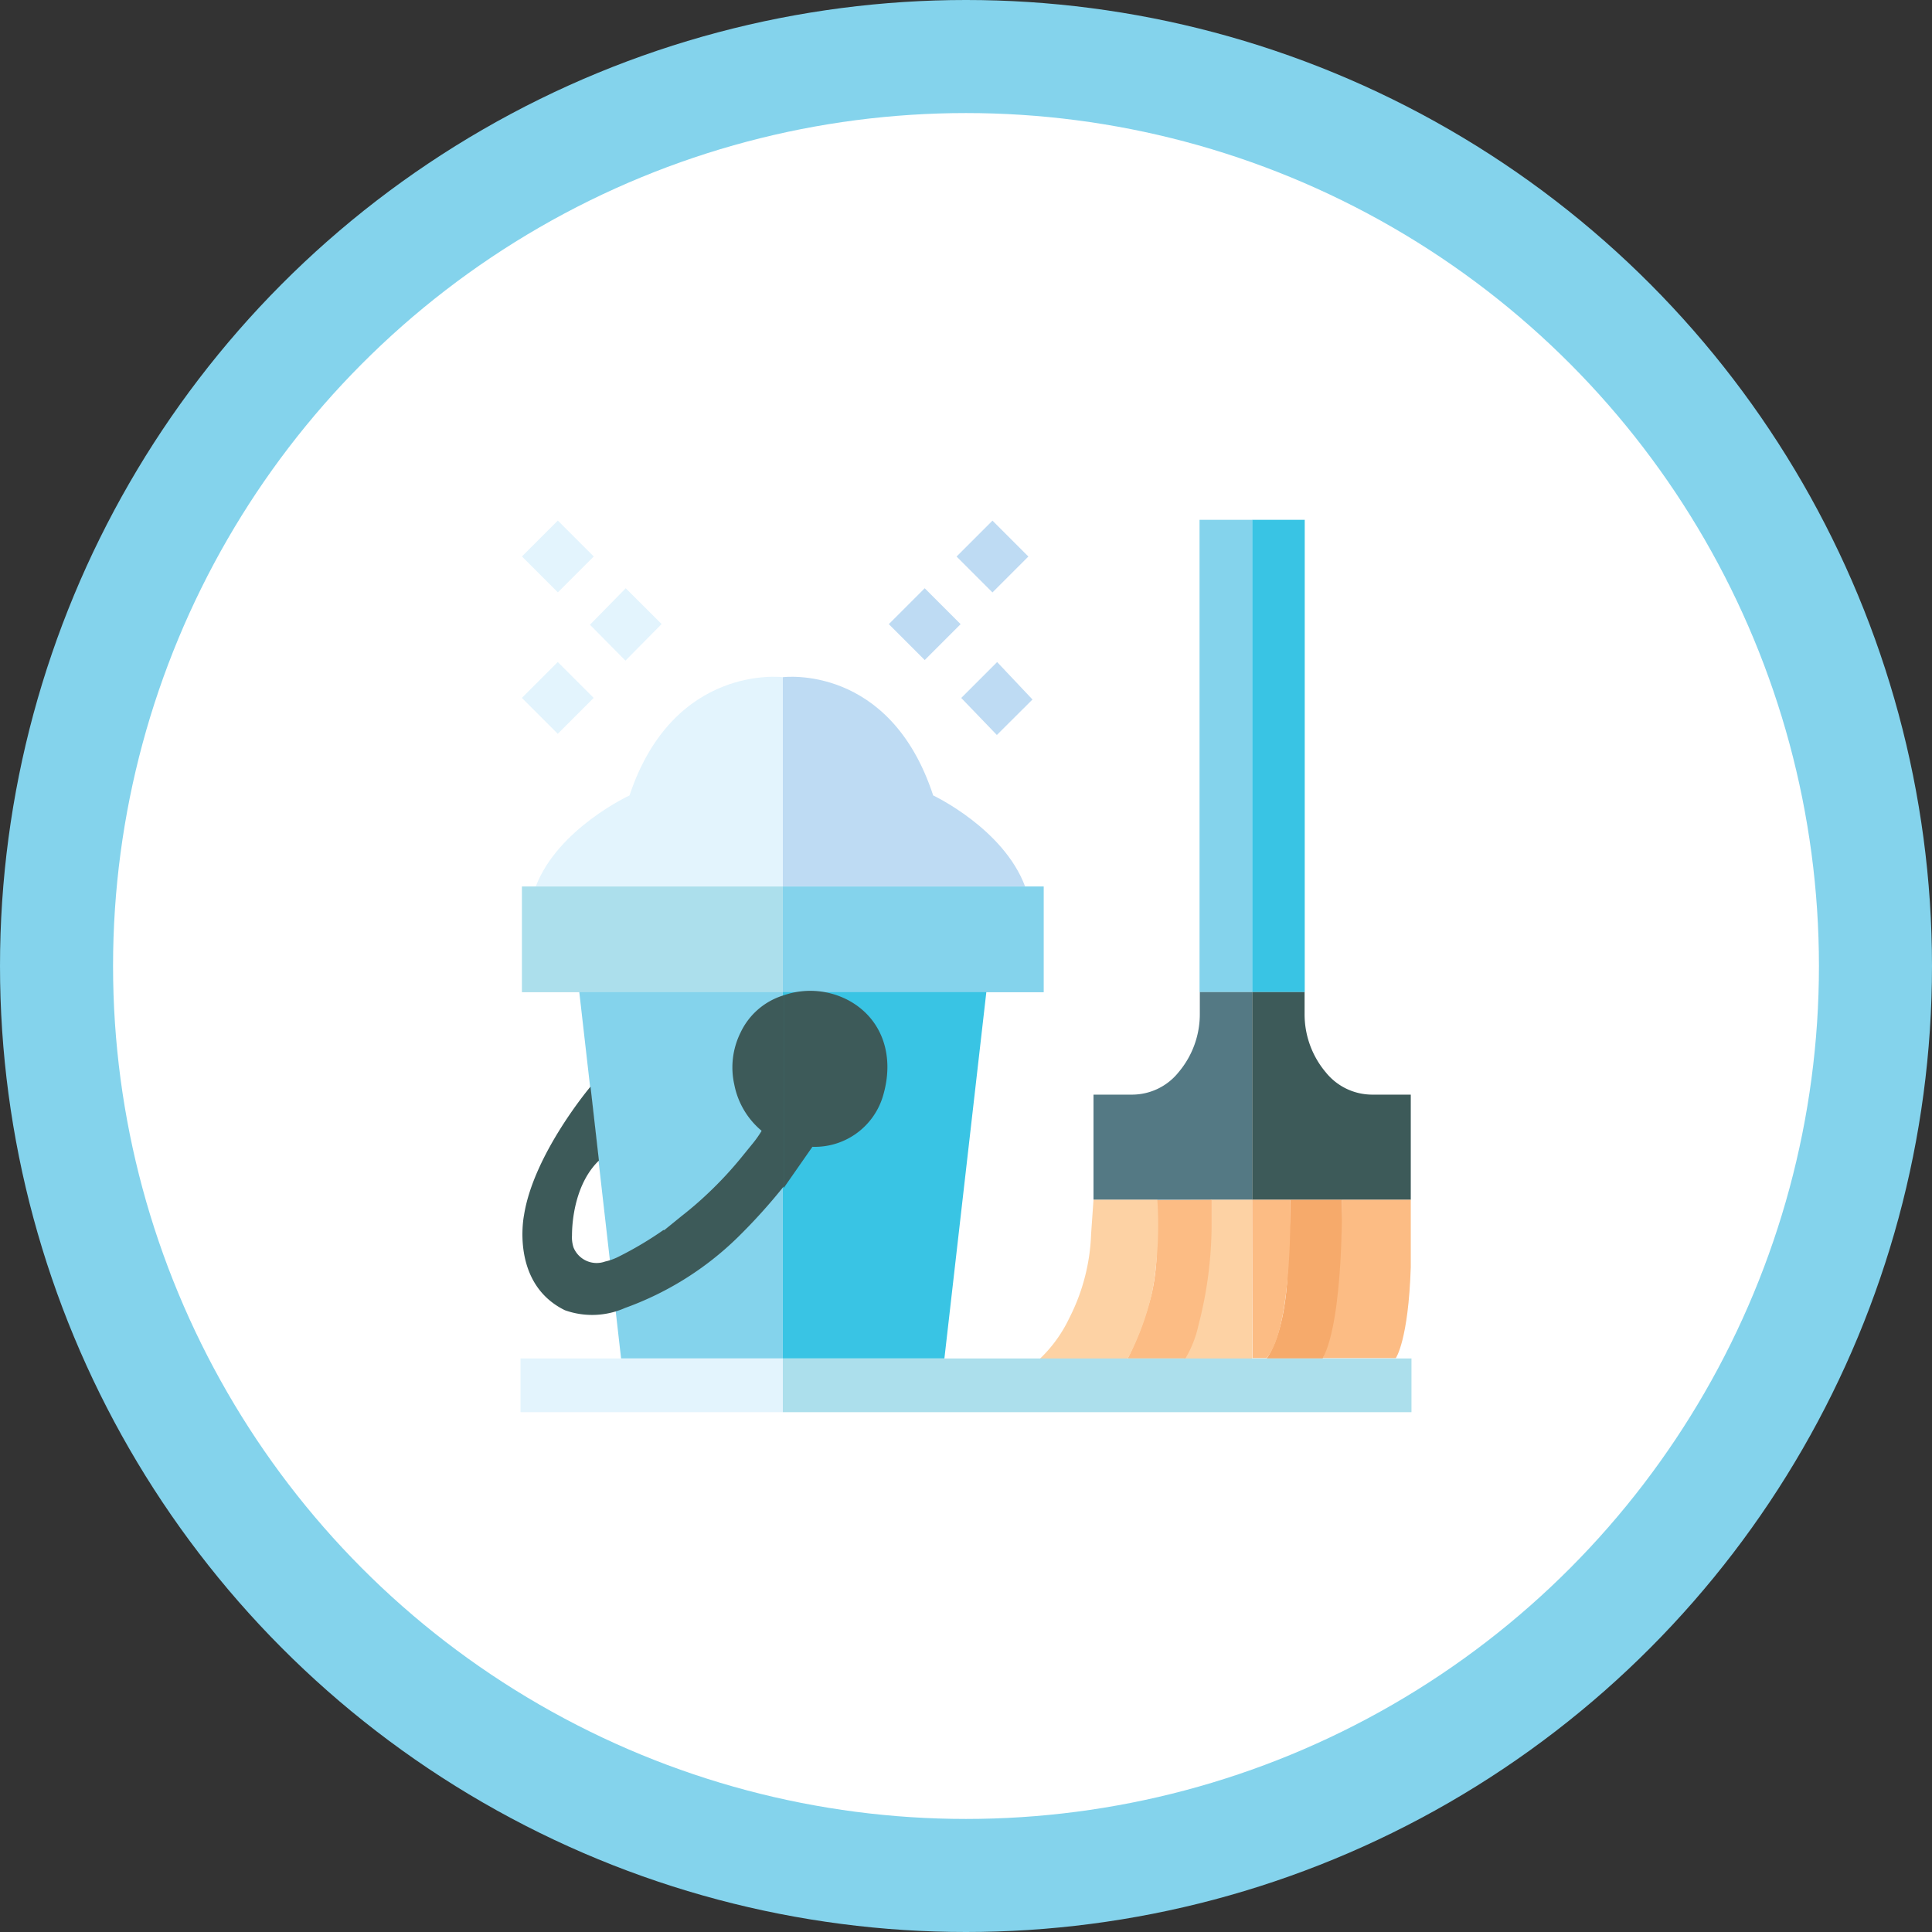 <svg xmlns="http://www.w3.org/2000/svg" id="e9c75e3f-2b6f-4c97-82f4-d86fc940b226" data-name="Layer 1" viewBox="0 0 137.74 137.74"><rect x="0" y="0" width="137.74" height="137.74" fill="#333333" stroke="none"/><defs><style>.beb59255-64fb-414d-be30-b8c5742bcbe5{fill:#84d3ec;}.e058e977-f093-4f1c-b484-97dec22d2561{fill:#fff;}.b71efab1-dc76-4867-b2c1-f2f896a652f7{fill:#39c4e4;}.ad0f542a-a1c5-4a5a-b2ce-b063edd2dffa{fill:#3d5a59;}.ac2b8551-acbe-4068-992f-037e2ab034a6{fill:#547984;}.eb784ce3-e775-4e0f-9502-e7c9bde19ea1{fill:#fcbc84;}.b32b44d5-75a0-4e51-a9c2-529555293846{fill:#f6aa6b;}.e9602124-3c96-4871-9697-ba878e6bc062{fill:#fdd2a4;}.f090bc3a-525b-452c-a8a6-d8c62f990b5c{fill:#bedbf3;}.abe84a49-fbb2-4def-b5a1-b56134d1d0b5{fill:#e3f4fd;}.e49e3abb-498b-4b2d-945f-c62c04690241{fill:#acdfec;}</style></defs><circle class="beb59255-64fb-414d-be30-b8c5742bcbe5" cx="68.87" cy="68.87" r="68.87"></circle><circle class="e058e977-f093-4f1c-b484-97dec22d2561" cx="68.87" cy="68.87" r="60.81"></circle><rect class="b71efab1-dc76-4867-b2c1-f2f896a652f7" x="89.27" y="37.06" width="3.75" height="33.67"></rect><rect class="beb59255-64fb-414d-be30-b8c5742bcbe5" x="85.52" y="37.06" width="3.75" height="33.67"></rect><path class="ad0f542a-a1c5-4a5a-b2ce-b063edd2dffa" d="M95.4,76.86h3.74v1.52a6.41,6.41,0,0,0,1.51,4.2,4.25,4.25,0,0,0,3.26,1.59h2.8v7.5H95.4Z" transform="translate(-6.13 -6.13)"></path><path class="ac2b8551-acbe-4068-992f-037e2ab034a6" d="M95.4,76.86H91.67v1.52a6.42,6.42,0,0,1-1.52,4.2,4.25,4.25,0,0,1-3.26,1.59h-2.8v7.5H95.4Z" transform="translate(-6.13 -6.13)"></path><path class="eb784ce3-e775-4e0f-9502-e7c9bde19ea1" d="M106.71,91.67H101.8s0,8.26-1.37,11.29h5.21s.9-1.25,1.07-6.49Z" transform="translate(-6.13 -6.13)"></path><path class="b32b44d5-75a0-4e51-a9c2-529555293846" d="M98.12,91.67h3.68s.14,8.5-1.37,11.31h-4s1.17-1.42,1.46-5.41C97.88,97.57,98.15,93.41,98.12,91.67Z" transform="translate(-6.13 -6.13)"></path><path class="eb784ce3-e775-4e0f-9502-e7c9bde19ea1" d="M95.4,91.67h2.72s.22,9.16-1.7,11.29h-1Z" transform="translate(-6.13 -6.13)"></path><path class="e9602124-3c96-4871-9697-ba878e6bc062" d="M95.4,91.67V103H90.53s.24-.5.55-1.35a22.62,22.62,0,0,0,1.37-7.81V91.67Z" transform="translate(-6.13 -6.13)"></path><path class="eb784ce3-e775-4e0f-9502-e7c9bde19ea1" d="M92.51,91.67v1.59a28.52,28.52,0,0,1-.94,7.36,7.78,7.78,0,0,1-.93,2.36H86.53a22.69,22.69,0,0,0,1.72-4.67,15.37,15.37,0,0,0,.35-3l0-3.62Z" transform="translate(-6.13 -6.13)"></path><path class="e9602124-3c96-4871-9697-ba878e6bc062" d="M88.64,91.67H84.09l-.17,2.42a14.22,14.22,0,0,1-1.55,6,9.83,9.83,0,0,1-2.1,2.91l6.26,0a19.24,19.24,0,0,0,1.76-4.83A27,27,0,0,0,88.64,91.67Z" transform="translate(-6.13 -6.13)"></path><rect class="f090bc3a-525b-452c-a8a6-d8c62f990b5c" x="75.07" y="43.99" width="3.62" height="3.62" transform="translate(48.78 -47.07) rotate(45)"></rect><rect class="f090bc3a-525b-452c-a8a6-d8c62f990b5c" x="70.24" y="48.82" width="3.62" height="3.62" transform="translate(50.78 -42.25) rotate(45)"></rect><rect class="abe84a49-fbb2-4def-b5a1-b56134d1d0b5" x="44.09" y="43.99" width="3.62" height="3.62" transform="translate(39.7 -25.17) rotate(45)"></rect><polygon class="abe84a49-fbb2-4def-b5a1-b56134d1d0b5" points="44.59 47.1 42.06 44.54 44.61 41.94 47.17 44.49 44.59 47.1"></polygon><rect class="abe84a49-fbb2-4def-b5a1-b56134d1d0b5" x="44.09" y="54.08" width="3.62" height="3.62" transform="translate(46.83 -22.22) rotate(45)"></rect><polygon class="f090bc3a-525b-452c-a8a6-d8c62f990b5c" points="71.07 52.4 68.53 49.76 71.09 47.2 73.61 49.87 71.07 52.4"></polygon><path class="f090bc3a-525b-452c-a8a6-d8c62f990b5c" d="M61.94,54.41s7.63-1,10.72,8.43c0,0,5,2.35,6.55,6.48H61.94Z" transform="translate(-6.13 -6.13)"></path><path class="abe84a49-fbb2-4def-b5a1-b56134d1d0b5" d="M61.94,54.41s-7.78-1-10.93,8.43c0,0-5.09,2.35-6.68,6.48H61.94Z" transform="translate(-6.13 -6.13)"></path><rect class="beb59255-64fb-414d-be30-b8c5742bcbe5" x="55.81" y="63.2" width="18.6" height="7.54"></rect><rect class="e49e3abb-498b-4b2d-945f-c62c04690241" x="37.21" y="63.2" width="18.6" height="7.54"></rect><polygon class="b71efab1-dc76-4867-b2c1-f2f896a652f7" points="55.81 96.85 67.33 96.85 70.32 70.73 55.81 70.73 55.81 96.85"></polygon><polygon class="beb59255-64fb-414d-be30-b8c5742bcbe5" points="55.81 96.85 44.28 96.85 41.3 70.73 55.81 70.73 55.81 96.85"></polygon><path class="ad0f542a-a1c5-4a5a-b2ce-b063edd2dffa" d="M62,77.09a5.81,5.81,0,0,1,4.7.4c2.37,1.33,3.25,4,2.35,6.88a5.07,5.07,0,0,1-5,3.52L62,90.83Z" transform="translate(-6.13 -6.13)"></path><path class="ad0f542a-a1c5-4a5a-b2ce-b063edd2dffa" d="M62,77.09a5,5,0,0,0-3.07,2.65,5.59,5.59,0,0,0-.45,3.71,5.71,5.71,0,0,0,1.95,3.3h0a7.34,7.34,0,0,1-.6.86l-.7.86a26.84,26.84,0,0,1-2.56,2.77h0c-.59.56-1.21,1.09-1.85,1.59l-1.23,1-.07,0a25.19,25.19,0,0,1-3.2,1.9h0a4,4,0,0,1-.95.34,1.78,1.78,0,0,1-2.25-1,2.32,2.32,0,0,1-.11-.87c0-1,.22-3.69,1.92-5.33l-.6-5.27s-4.05,4.79-4.74,9.16c0,0-1,4.86,2.91,6.78a5.78,5.78,0,0,0,4.29-.16,22.25,22.25,0,0,0,8-5A40.74,40.74,0,0,0,62,90.72Z" transform="translate(-6.13 -6.13)"></path><rect class="e49e3abb-498b-4b2d-945f-c62c04690241" x="55.81" y="96.85" width="44.82" height="3.83"></rect><rect class="abe84a49-fbb2-4def-b5a1-b56134d1d0b5" x="37.11" y="96.85" width="18.7" height="3.83"></rect></svg>